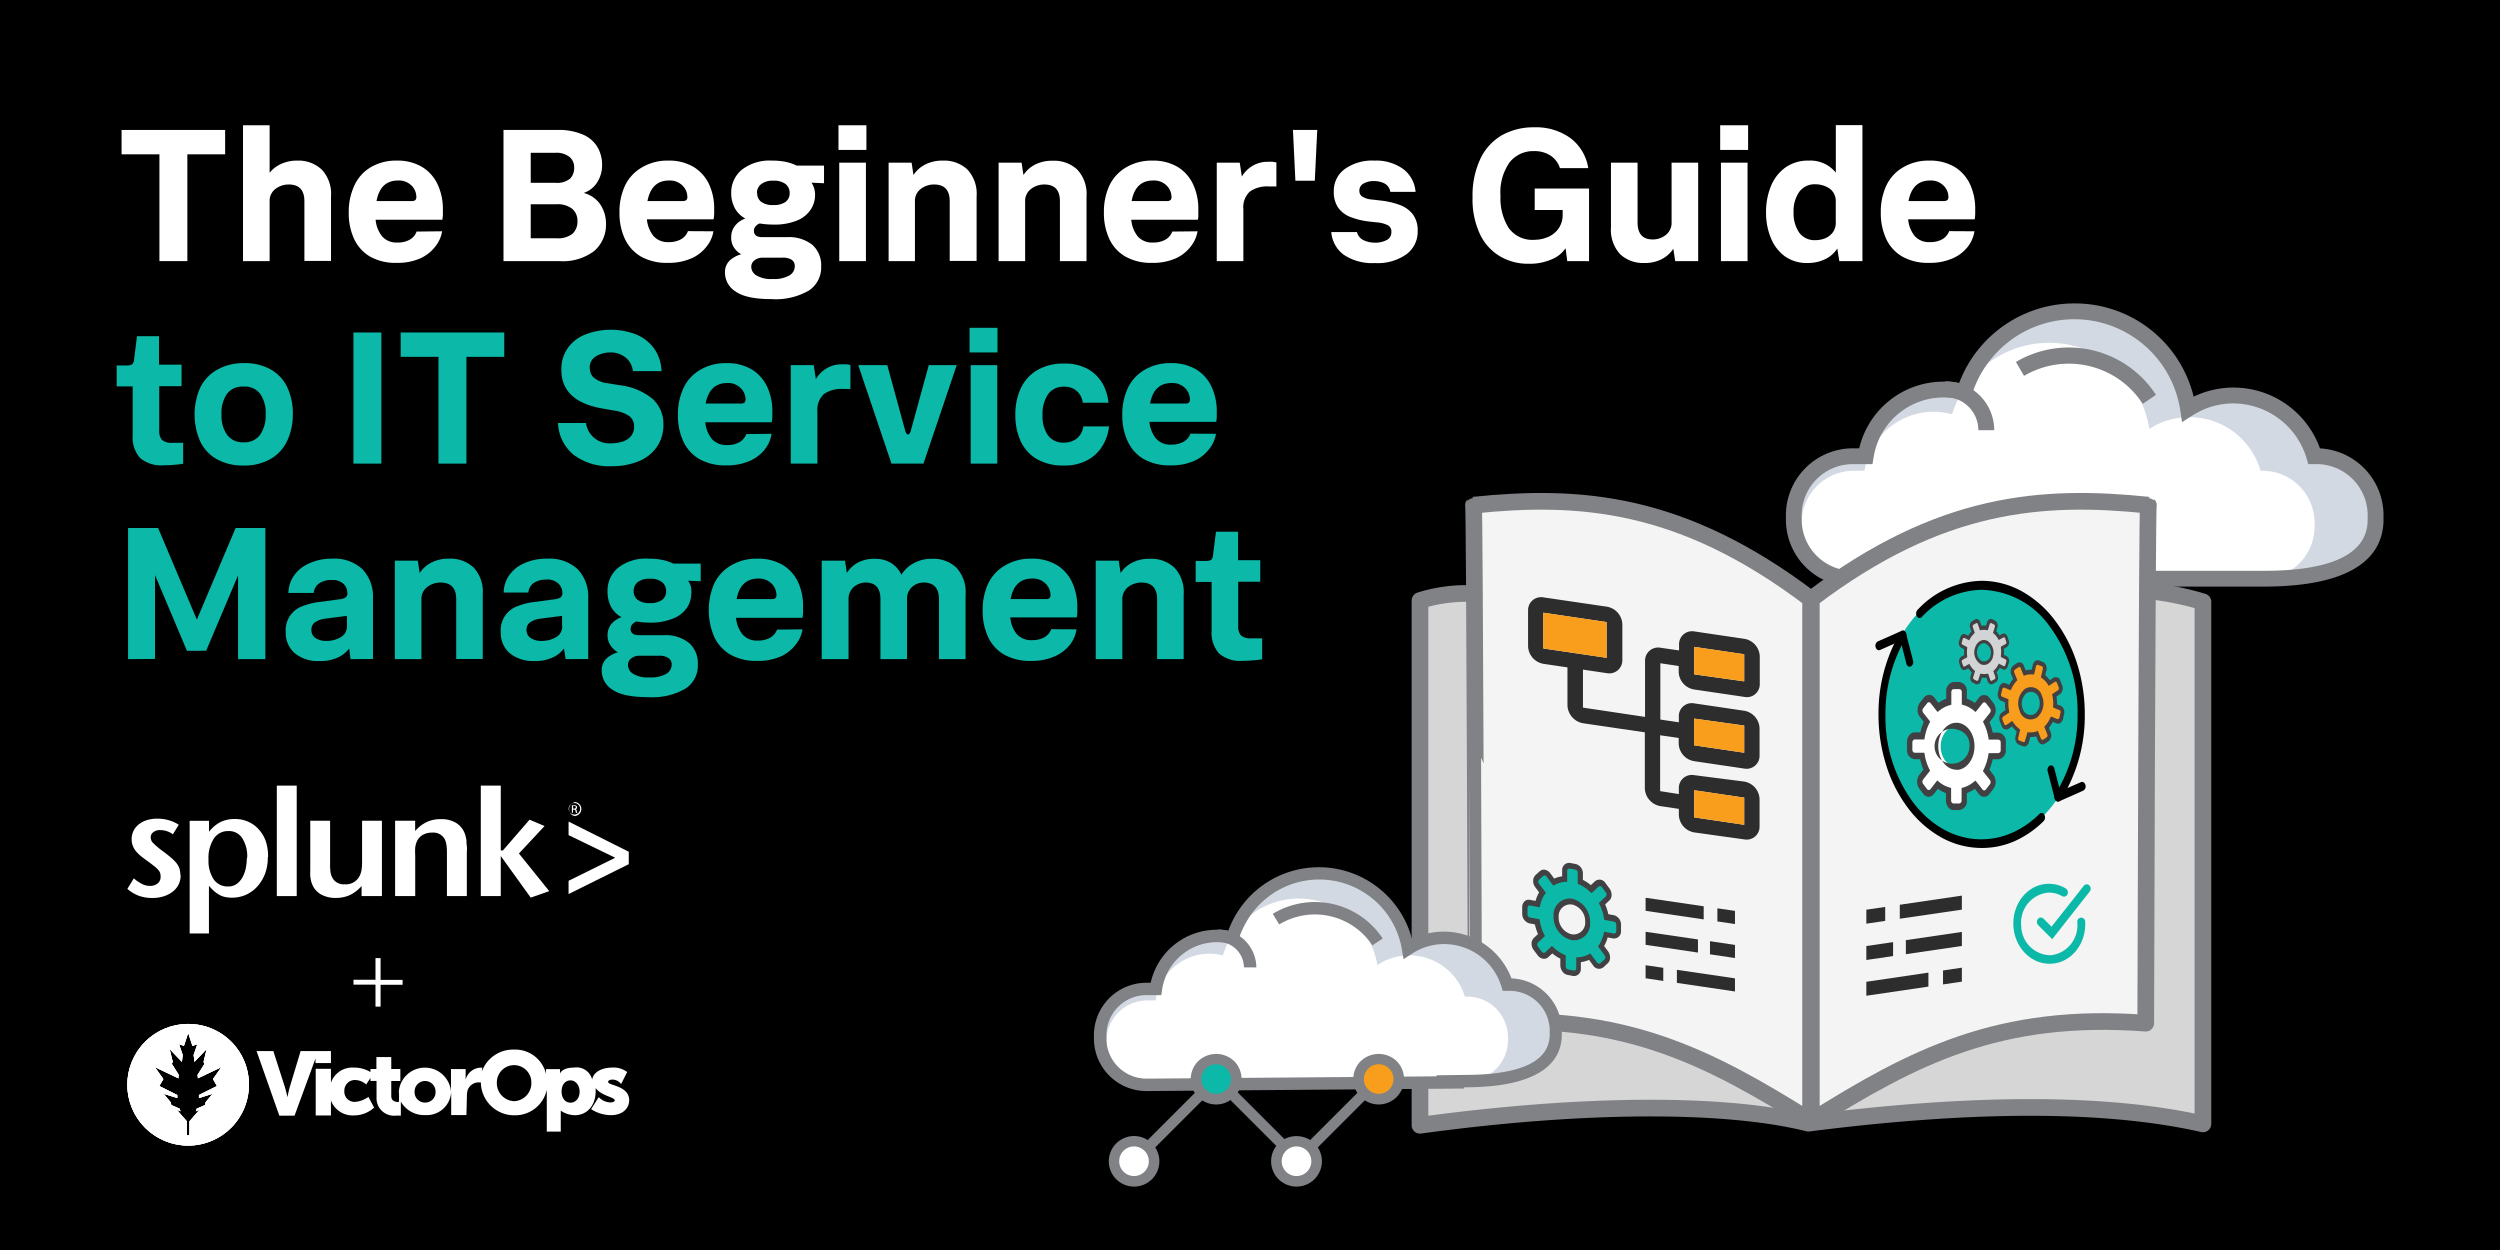 <svg id="Layer_1" data-name="Layer 1" xmlns="http://www.w3.org/2000/svg" xmlns:xlink="http://www.w3.org/1999/xlink" viewBox="0 0 358 179"><defs><style>.cls-1,.cls-3,.cls-4{fill:#fff;}.cls-1{clip-rule:evenodd;}.cls-15,.cls-2{fill:none;}.cls-4{fill-rule:evenodd;}.cls-5{clip-path:url(#clip-path);}.cls-6{clip-path:url(#clip-path-2);}.cls-7{fill:#0cb9a8;}.cls-8{clip-path:url(#clip-path-3);}.cls-9{clip-path:url(#clip-path-4);}.cls-10{clip-path:url(#clip-path-5);}.cls-11{fill:#d2d9e3;}.cls-12{fill:#808285;}.cls-13{fill:#f4f4f4;}.cls-14{fill:#d6d6d6;}.cls-15{stroke:#808285;stroke-linecap:round;stroke-linejoin:round;stroke-width:2.39px;}.cls-16{fill:#2d2d2d;}.cls-17{fill:#414042;}.cls-18{fill:#f99d1c;}.cls-19{fill:#d1d3d4;}</style><clipPath id="clip-path"><path class="cls-1" d="M309.73-1219.3l-1.55-2.64,3.26-4.59-9,4.32-.18-1.3,2.63-4.25-.38-.71,1.22-5-4.73,4.93-.28-2.72,1.41-4.08-1.88.63-1.65-5-1.64,5-1.89-.63,1.41,4.08-.28,2.72-4.73-4.93,1.22,5-.38.71,2.64,4.25-.19,1.3-9-4.32,3.26,4.59-1.54,2.64,6.92,3.47.11,1.15-5.25-1.64,2.64,3.28.22,1,3.22,1.43.33,1-1.45-.6,3.89,4.47v5.34h1v-5.34l3.89-4.47-1.44.6.33-1,3.22-1.43.22-1,2.63-3.28-5.24,1.64.11-1.15ZM322-1220a23.25,23.25,0,0,1-23.36,23.13A23.25,23.25,0,0,1,275.26-1220a23.25,23.25,0,0,1,23.37-23.13A23.24,23.24,0,0,1,322-1220Z"/></clipPath><clipPath id="clip-path-2"><path class="cls-1" d="M211.57-263.78l-1.11-1.9,2.34-3.3-6.49,3.1-.13-.93,1.9-3.06-.27-.51.87-3.6-3.4,3.55-.2-2,1-2.94-1.35.45-1.19-3.59-1.18,3.59-1.36-.45,1,2.94-.2,2-3.4-3.55.87,3.6-.27.51,1.9,3.06-.13.93L194.3-269l2.35,3.3-1.12,1.9,5,2.5.08.83-3.78-1.19,1.9,2.36.16.75,2.31,1,.24.71-1-.43,2.8,3.22v3.84h.72V-254l2.8-3.22-1,.43.24-.71,2.32-1,.15-.75,1.9-2.36-3.78,1.19.08-.83Zm8.83-.53a16.74,16.74,0,0,1-16.82,16.65,16.74,16.74,0,0,1-16.83-16.65A16.74,16.74,0,0,1,203.58-281,16.74,16.74,0,0,1,220.4-264.31Z"/></clipPath><clipPath id="clip-path-3"><path class="cls-2" d="M31.07,155.52l-.57-1,1.21-1.71-3.36,1.6-.06-.48,1-1.59-.14-.26.45-1.86-1.76,1.84-.11-1,.53-1.52-.7.23-.61-1.86-.61,1.86-.7-.23.52,1.52-.11,1-1.76-1.84.45,1.86-.14.26,1,1.59-.07.48-3.35-1.6,1.21,1.71-.58,1,2.58,1.29,0,.43-1.95-.61,1,1.22.09.39,1.19.53.13.37-.54-.23,1.45,1.67v2h.37v-2l1.45-1.67-.54.23.13-.37,1.19-.53.08-.39,1-1.22-1.95.61,0-.43Zm4.58-.28a8.71,8.71,0,1,1-8.71-8.61A8.66,8.66,0,0,1,35.65,155.24Z"/></clipPath><clipPath id="clip-path-4"><path class="cls-3" d="M31.07,155.52l-.57-1,1.21-1.71-3.36,1.6-.06-.48,1-1.59-.14-.26.45-1.86-1.76,1.84-.11-1,.53-1.52-.7.23-.61-1.86-.61,1.86-.7-.23.52,1.52-.11,1-1.76-1.84.45,1.86-.14.26,1,1.59-.07.48-3.35-1.6,1.21,1.71-.58,1,2.58,1.29,0,.43-1.95-.61,1,1.22.09.39,1.19.53.13.37-.54-.23,1.45,1.67v2h.37v-2l1.45-1.67-.54.23.13-.37,1.19-.53.08-.39,1-1.22-1.95.61,0-.43Zm4.58-.28a8.71,8.71,0,1,1-8.71-8.61A8.66,8.66,0,0,1,35.65,155.24Z"/></clipPath><clipPath id="clip-path-5"><rect class="cls-3" x="-243.07" y="-67.66" width="516.88" height="717.89"/></clipPath></defs><title>358x179</title><rect x="-2.05" y="-2.11" width="362.32" height="183.31"/><path class="cls-4" d="M309.73-1219.3l-1.55-2.64,3.26-4.59-9,4.32-.18-1.3,2.63-4.25-.38-.71,1.22-5-4.73,4.93-.28-2.72,1.41-4.08-1.88.63-1.65-5-1.64,5-1.89-.63,1.41,4.08-.28,2.72-4.73-4.93,1.22,5-.38.71,2.64,4.25-.19,1.3-9-4.32,3.26,4.59-1.54,2.64,6.92,3.47.11,1.15-5.25-1.64,2.64,3.28.22,1,3.22,1.43.33,1-1.45-.6,3.89,4.47v5.34h1v-5.34l3.89-4.47-1.44.6.33-1,3.22-1.43.22-1,2.63-3.28-5.24,1.64.11-1.15ZM322-1220a23.25,23.25,0,0,1-23.36,23.13A23.25,23.25,0,0,1,275.26-1220a23.25,23.25,0,0,1,23.37-23.13A23.24,23.24,0,0,1,322-1220Z"/><g class="cls-5"><rect class="cls-3" x="-426.43" y="-1818.6" width="1387.95" height="1927.71"/></g><path class="cls-4" d="M211.57-263.78l-1.11-1.9,2.34-3.3-6.49,3.1-.13-.93,1.9-3.06-.27-.51.87-3.6-3.4,3.55-.2-2,1-2.94-1.35.45-1.19-3.59-1.18,3.59-1.36-.45,1,2.94-.2,2-3.4-3.55.87,3.6-.27.51,1.9,3.06-.13.93L194.3-269l2.35,3.3-1.12,1.9,5,2.5.08.83-3.78-1.19,1.9,2.36.16.75,2.31,1,.24.71-1-.43,2.8,3.22v3.84h.72V-254l2.8-3.22-1,.43.24-.71,2.32-1,.15-.75,1.9-2.36-3.78,1.19.08-.83Zm8.83-.53a16.74,16.74,0,0,1-16.82,16.65,16.74,16.74,0,0,1-16.83-16.65A16.74,16.74,0,0,1,203.58-281,16.74,16.74,0,0,1,220.4-264.31Z"/><g class="cls-6"><rect class="cls-3" x="-318.46" y="-695.27" width="999.33" height="1387.95"/></g><path class="cls-3" d="M22.83,37.39V22.1H17.41V18.61H32.24V22.1H26.83V37.39Z"/><path class="cls-3" d="M34.8,37.39V17.94h3.81v6.8A4.43,4.43,0,0,1,40.2,23.5,5.36,5.36,0,0,1,42.55,23a4.87,4.87,0,0,1,3.51,1.27,5.06,5.06,0,0,1,1.34,3.85v9.25H43.59V28.82c0-1.6-.75-2.4-2.23-2.4a3.11,3.11,0,0,0-1.91.63,2.13,2.13,0,0,0-.84,1.82v8.52Z"/><path class="cls-3" d="M63.31,33.12a4.65,4.65,0,0,1-1,2.21A5.52,5.52,0,0,1,60.18,37a8,8,0,0,1-3.37.64A7.41,7.41,0,0,1,53,36.75a5.75,5.75,0,0,1-2.3-2.55,8.72,8.72,0,0,1-.76-3.75,8.89,8.89,0,0,1,.79-3.85A5.89,5.89,0,0,1,53,24a7.09,7.09,0,0,1,3.81-1,6.85,6.85,0,0,1,3.64.91,5.76,5.76,0,0,1,2.21,2.48A8.25,8.25,0,0,1,63.42,30c0,.24,0,.49,0,.76a4.51,4.51,0,0,1-.08.71H53.79a4.42,4.42,0,0,0,.94,2.39,2.73,2.73,0,0,0,2.19.87,3.45,3.45,0,0,0,1.74-.4,2.2,2.2,0,0,0,1-1.17ZM57,25.85q-2.54,0-3.08,2.94h5a.8.8,0,0,0,.56-.14.59.59,0,0,0,.14-.46,2.31,2.31,0,0,0-.67-1.6A2.56,2.56,0,0,0,57,25.85Z"/><path class="cls-3" d="M72.1,37.39V18.61h7.7a8.7,8.7,0,0,1,3.67.66,4.44,4.44,0,0,1,2.08,1.78,5,5,0,0,1,.67,2.6A4.54,4.54,0,0,1,85.59,26a3.74,3.74,0,0,1-2,1.63A4.12,4.12,0,0,1,86,29.33a5,5,0,0,1,.78,2.7,5,5,0,0,1-1.65,3.88,7.41,7.41,0,0,1-5.05,1.48Zm7.43-15.51H76v4.3h3.57a2.92,2.92,0,0,0,2.08-.61A2.15,2.15,0,0,0,82.22,24a1.9,1.9,0,0,0-.67-1.53A3,3,0,0,0,79.53,21.88Zm.13,7.37H76v4.87h3.7A3.33,3.33,0,0,0,82,33.46a2.38,2.38,0,0,0,.69-1.79,2.23,2.23,0,0,0-.74-1.76A3.37,3.37,0,0,0,79.66,29.25Z"/><path class="cls-3" d="M102.16,33.12a4.56,4.56,0,0,1-1,2.21A5.48,5.48,0,0,1,99,37a8,8,0,0,1-3.38.64,7.44,7.44,0,0,1-3.85-.91,5.75,5.75,0,0,1-2.3-2.55,8.72,8.72,0,0,1-.76-3.75,8.89,8.89,0,0,1,.79-3.85A6,6,0,0,1,91.88,24a7.09,7.09,0,0,1,3.81-1,6.82,6.82,0,0,1,3.64.91,5.76,5.76,0,0,1,2.21,2.48,8.25,8.25,0,0,1,.73,3.55c0,.24,0,.49,0,.76a5.94,5.94,0,0,1-.09.71H92.64a4.42,4.42,0,0,0,.94,2.39,2.73,2.73,0,0,0,2.19.87,3.45,3.45,0,0,0,1.74-.4,2.2,2.2,0,0,0,1-1.17ZM95.8,25.85c-1.69,0-2.71,1-3.08,2.94h5a.8.8,0,0,0,.56-.14.59.59,0,0,0,.15-.46,2.32,2.32,0,0,0-.68-1.6A2.56,2.56,0,0,0,95.8,25.85Z"/><path class="cls-3" d="M117.59,38.15a3.94,3.94,0,0,1-1.75,3.45,9.49,9.49,0,0,1-5.4,1.23q-3.54,0-5.08-1.07a3.19,3.19,0,0,1-1.54-2.66,2.26,2.26,0,0,1,.75-1.86,4.06,4.06,0,0,1,1.57-.83,3.05,3.05,0,0,1-1-.91,2.51,2.51,0,0,1-.43-1.54,2.55,2.55,0,0,1,.54-1.62,3.22,3.22,0,0,1,1.48-1.05,3.6,3.6,0,0,1-1.54-1.55,4.49,4.49,0,0,1-.48-2.06,4.25,4.25,0,0,1,1.49-3.35A6.47,6.47,0,0,1,110.57,23a9.48,9.48,0,0,1,2,.19,6.68,6.68,0,0,1,1.51.52H118v2.53l-1.8-.08a2.89,2.89,0,0,1,.38.79,3.26,3.26,0,0,1,.14,1,3.76,3.76,0,0,1-.62,2.05,4.21,4.21,0,0,1-1.94,1.57,8.58,8.58,0,0,1-3.48.59A11.67,11.67,0,0,1,108.8,32a1.41,1.41,0,0,0-.65.47,1,1,0,0,0-.19.56q0,.93,1.2.93h3.51a5.39,5.39,0,0,1,3.67,1.11A3.9,3.9,0,0,1,117.59,38.15ZM112,36.9H109.1a1.79,1.79,0,0,0-1,.34,1.16,1.16,0,0,0-.52,1,1.46,1.46,0,0,0,.72,1.19,4,4,0,0,0,2.33.52,4.34,4.34,0,0,0,2.43-.52,1.51,1.51,0,0,0,.75-1.28,1.06,1.06,0,0,0-.52-1A2.43,2.43,0,0,0,112,36.9Zm-3.57-9.25A1.51,1.51,0,0,0,109,28.9a2.72,2.72,0,0,0,1.74.46,2.8,2.8,0,0,0,1.77-.46,1.53,1.53,0,0,0,.57-1.25,1.61,1.61,0,0,0-.57-1.28,2.67,2.67,0,0,0-1.77-.49,2.6,2.6,0,0,0-1.74.49A1.59,1.59,0,0,0,108.39,27.65Z"/><path class="cls-3" d="M120.07,21.47V17.94h4v3.53Zm.11,15.92V23.29H124v14.1Z"/><path class="cls-3" d="M127.25,37.39V23.29h3.29l.27,1.77a4.37,4.37,0,0,1,1.62-1.47A5.33,5.33,0,0,1,135,23a4.87,4.87,0,0,1,3.53,1.27,5.09,5.09,0,0,1,1.32,3.85v9.25H136V28.82c0-1.6-.75-2.4-2.23-2.4a3.11,3.11,0,0,0-1.91.63,2.13,2.13,0,0,0-.84,1.82v8.52Z"/><path class="cls-3" d="M143,37.39V23.29h3.29l.27,1.77a4.37,4.37,0,0,1,1.62-1.47,5.31,5.31,0,0,1,2.57-.57,4.84,4.84,0,0,1,3.52,1.27,5.09,5.09,0,0,1,1.32,3.85v9.25h-3.81V28.82c0-1.6-.74-2.4-2.23-2.4a3.1,3.1,0,0,0-1.9.63,2.14,2.14,0,0,0-.85,1.82v8.52Z"/><path class="cls-3" d="M171.49,33.12a4.75,4.75,0,0,1-1,2.21A5.59,5.59,0,0,1,168.36,37a8,8,0,0,1-3.37.64,7.39,7.39,0,0,1-3.85-.91,5.63,5.63,0,0,1-2.3-2.55,8.72,8.72,0,0,1-.76-3.75,9,9,0,0,1,.78-3.85A6,6,0,0,1,161.2,24,7.14,7.14,0,0,1,165,23a6.88,6.88,0,0,1,3.65.91,5.74,5.74,0,0,1,2.2,2.48A8.26,8.26,0,0,1,171.6,30c0,.24,0,.49,0,.76s0,.51-.08.71H162a4.41,4.41,0,0,0,.93,2.39,2.73,2.73,0,0,0,2.19.87,3.51,3.51,0,0,0,1.75-.4,2.25,2.25,0,0,0,1-1.17Zm-6.37-7.27q-2.53,0-3.07,2.94h5a.79.79,0,0,0,.56-.14.59.59,0,0,0,.15-.46,2.32,2.32,0,0,0-.68-1.6A2.54,2.54,0,0,0,165.12,25.85Z"/><path class="cls-3" d="M174.24,37.39V23.29h3.29l.3,2a4.36,4.36,0,0,1,1.5-1.52,4.17,4.17,0,0,1,2.28-.6,4.88,4.88,0,0,1,.64,0l.53.09V26.7h-1.06a4.3,4.3,0,0,0-2.75.74,3.06,3.06,0,0,0-.92,2.52v7.43Z"/><path class="cls-3" d="M185.5,25.88l-.35-7.27h3.48l-.35,7.27Z"/><path class="cls-3" d="M190.64,33.23h3.68a1.71,1.71,0,0,0,1,1.19,3.77,3.77,0,0,0,1.56.33,3.42,3.42,0,0,0,1.68-.37,1.19,1.19,0,0,0,.68-1.13,1,1,0,0,0-.51-1,4.32,4.32,0,0,0-1.61-.41l-1.17-.13a10.58,10.58,0,0,1-2.58-.64,3.84,3.84,0,0,1-1.75-1.34,4,4,0,0,1-.62-2.32,3.84,3.84,0,0,1,1.58-3.21A6.75,6.75,0,0,1,196.82,23,6.57,6.57,0,0,1,201,24.25a4.53,4.53,0,0,1,1.71,3.23h-3.62a1.62,1.62,0,0,0-.87-1.23,3.34,3.34,0,0,0-1.41-.32,2.93,2.93,0,0,0-1.58.37,1.14,1.14,0,0,0-.57,1,1,1,0,0,0,.38.83,3.13,3.13,0,0,0,1.52.45l1.17.14a11.61,11.61,0,0,1,2.64.6,4.24,4.24,0,0,1,1.92,1.33,3.82,3.82,0,0,1,.72,2.45,4,4,0,0,1-1.58,3.29,7.13,7.13,0,0,1-4.57,1.28,7.26,7.26,0,0,1-4.45-1.2A4.46,4.46,0,0,1,190.64,33.23Z"/><path class="cls-3" d="M224.43,37.39l-.24-1.85a4.27,4.27,0,0,1-2,1.6,7.74,7.74,0,0,1-3.26.63,7.85,7.85,0,0,1-4.22-1.12,7.31,7.31,0,0,1-2.84-3.25,11.71,11.71,0,0,1-1-5.15A12.35,12.35,0,0,1,212,22.72a7.69,7.69,0,0,1,3.08-3.36,9.26,9.26,0,0,1,4.63-1.13,8.37,8.37,0,0,1,5.18,1.55,6.66,6.66,0,0,1,2.55,4.3h-4.06A3.32,3.32,0,0,0,222,22.26a4.17,4.17,0,0,0-2.34-.62,4.29,4.29,0,0,0-3.47,1.59,7.45,7.45,0,0,0-1.32,4.83,8,8,0,0,0,1.17,4.58,4.18,4.18,0,0,0,3.7,1.7,5,5,0,0,0,1.88-.38,3.54,3.54,0,0,0,1.54-1.2,3.43,3.43,0,0,0,.61-2.09v-.6h-4V27h7.78v10.4Z"/><path class="cls-3" d="M230.69,32.55V23.29h3.81v8.57c0,1.62.73,2.43,2.18,2.43a3,3,0,0,0,1.86-.64,2.2,2.2,0,0,0,.83-1.84V23.29h3.81v14.1h-3.29l-.27-1.77A4.33,4.33,0,0,1,238,37.09a5.17,5.17,0,0,1-2.53.57A4.8,4.8,0,0,1,232,36.4,5.15,5.15,0,0,1,230.69,32.55Z"/><path class="cls-3" d="M246.33,21.47V17.94h4v3.53Zm.11,15.92V23.29h3.81v14.1Z"/><path class="cls-3" d="M263.39,37.39l-.29-1.8a4.22,4.22,0,0,1-1.75,1.53,5.7,5.7,0,0,1-2.53.54,5.38,5.38,0,0,1-3.22-.95,6,6,0,0,1-2-2.6,9.37,9.37,0,0,1-.7-3.71,9.6,9.6,0,0,1,.71-3.77A6.06,6.06,0,0,1,255.65,24,5.55,5.55,0,0,1,259,23a4.67,4.67,0,0,1,3.89,1.72v-6.8h3.81V37.39Zm-.51-5.72V28.9A2.2,2.2,0,0,0,262,27a3.64,3.64,0,0,0-2-.61,2.72,2.72,0,0,0-2.35,1.09,4.78,4.78,0,0,0-.81,2.91,4.93,4.93,0,0,0,.79,2.9,2.71,2.71,0,0,0,2.34,1.1,3.67,3.67,0,0,0,1.42-.28,2.68,2.68,0,0,0,1.11-.89A2.49,2.49,0,0,0,262.88,31.67Z"/><path class="cls-3" d="M282.74,33.12a4.75,4.75,0,0,1-.95,2.21A5.52,5.52,0,0,1,279.61,37a8,8,0,0,1-3.37.64,7.41,7.41,0,0,1-3.85-.91,5.69,5.69,0,0,1-2.3-2.55,8.72,8.72,0,0,1-.76-3.75,8.89,8.89,0,0,1,.79-3.85A5.89,5.89,0,0,1,272.46,24a7.08,7.08,0,0,1,3.8-1,6.88,6.88,0,0,1,3.65.91,5.74,5.74,0,0,1,2.2,2.48,8.26,8.26,0,0,1,.74,3.55c0,.24,0,.49,0,.76a6.12,6.12,0,0,1-.08.71h-9.52a4.34,4.34,0,0,0,.94,2.39,2.71,2.71,0,0,0,2.19.87,3.45,3.45,0,0,0,1.74-.4,2.25,2.25,0,0,0,1-1.17Zm-6.37-7.27c-1.68,0-2.71,1-3.07,2.94h5a.79.79,0,0,0,.56-.14.59.59,0,0,0,.15-.46,2.28,2.28,0,0,0-.68-1.6A2.53,2.53,0,0,0,276.37,25.85Z"/><path class="cls-7" d="M19,62.33v-7H16.71v-3h1.44a1.38,1.38,0,0,0,.79-.17,1.2,1.2,0,0,0,.27-.78l.41-3.24h3.15v4.08H26v3.08H22.8v6.31a1.94,1.94,0,0,0,.4,1.39,2.1,2.1,0,0,0,1.51.41h1.52v3c-.35.06-.77.11-1.27.15s-1,.07-1.51.07a4.65,4.65,0,0,1-3.4-1.06A4.45,4.45,0,0,1,19,62.33Z"/><path class="cls-7" d="M34.88,66.66A7.61,7.61,0,0,1,31,65.73a5.74,5.74,0,0,1-2.35-2.57,9.61,9.61,0,0,1,0-7.61A6,6,0,0,1,31,53,7.54,7.54,0,0,1,34.88,52a7.57,7.57,0,0,1,3.93.93,5.74,5.74,0,0,1,2.34,2.56,8.68,8.68,0,0,1,.78,3.8,8.82,8.82,0,0,1-.79,3.81,5.92,5.92,0,0,1-2.35,2.6A7.47,7.47,0,0,1,34.88,66.66Zm0-3.32a2.74,2.74,0,0,0,2.35-1.06,4.81,4.81,0,0,0,.81-3,4.67,4.67,0,0,0-.81-2.92,2.76,2.76,0,0,0-2.35-1,2.77,2.77,0,0,0-2.35,1,4.78,4.78,0,0,0-.81,3,4.65,4.65,0,0,0,.81,2.92A2.77,2.77,0,0,0,34.88,63.34Z"/><path class="cls-7" d="M50.61,66.39V47.61h4V66.39Z"/><path class="cls-7" d="M62.79,66.39V51.1H57.38V47.61H72.21V51.1H66.79V66.39Z"/><path class="cls-7" d="M79.91,60.57h4a3.37,3.37,0,0,0,3.62,2.91,5.51,5.51,0,0,0,1.59-.23,2.58,2.58,0,0,0,1.21-.77,2,2,0,0,0,.47-1.37,1.81,1.81,0,0,0-.67-1.52A5.11,5.11,0,0,0,88,58.8l-1.61-.28c-4-.67-6-2.52-6-5.54a5.21,5.21,0,0,1,.93-3.16,5.59,5.59,0,0,1,2.52-1.93,10.14,10.14,0,0,1,7.25,0,6.11,6.11,0,0,1,2.57,2,6,6,0,0,1,1.07,3.26H90.63a2.87,2.87,0,0,0-1.1-2,3.39,3.39,0,0,0-2.11-.68,4,4,0,0,0-2.06.54,1.84,1.84,0,0,0-.91,1.69A2,2,0,0,0,84.94,54a3.74,3.74,0,0,0,2.15.89l1.61.27a9,9,0,0,1,4.8,2A4.87,4.87,0,0,1,95,60.81a5.45,5.45,0,0,1-1,3.27,5.82,5.82,0,0,1-2.61,2,10,10,0,0,1-3.78.68,8.44,8.44,0,0,1-5.46-1.63A6.16,6.16,0,0,1,79.91,60.57Z"/><path class="cls-7" d="M110.49,62.12a4.75,4.75,0,0,1-.95,2.21A5.52,5.52,0,0,1,107.36,66a8,8,0,0,1-3.37.64,7.41,7.41,0,0,1-3.85-.91,5.69,5.69,0,0,1-2.3-2.55,8.72,8.72,0,0,1-.76-3.75,8.89,8.89,0,0,1,.79-3.85A5.89,5.89,0,0,1,100.21,53a7.08,7.08,0,0,1,3.8-1,6.88,6.88,0,0,1,3.65.91,5.74,5.74,0,0,1,2.2,2.48A8.26,8.26,0,0,1,110.6,59c0,.24,0,.49,0,.76a6.12,6.12,0,0,1-.08.71H101a4.34,4.34,0,0,0,.94,2.39,2.71,2.71,0,0,0,2.19.87,3.45,3.45,0,0,0,1.74-.4,2.25,2.25,0,0,0,1-1.17Zm-6.37-7.27c-1.68,0-2.71,1-3.07,2.94h5a.79.79,0,0,0,.56-.14.59.59,0,0,0,.15-.46,2.28,2.28,0,0,0-.68-1.6A2.53,2.53,0,0,0,104.12,54.85Z"/><path class="cls-7" d="M113.24,66.39V52.29h3.29l.3,2a4.36,4.36,0,0,1,1.5-1.52,4.17,4.17,0,0,1,2.28-.6,4.88,4.88,0,0,1,.64,0l.53.09V55.7h-1.06a4.3,4.3,0,0,0-2.75.74,3.09,3.09,0,0,0-.92,2.52v7.43Z"/><path class="cls-7" d="M127.66,66.39l-4.76-14.1h4.16l2.58,9.45c.11.32.24.49.38.49s.28-.17.39-.49L133,52.29h4l-4.76,14.1Z"/><path class="cls-7" d="M138.84,50.47V46.94h4v3.53ZM139,66.39V52.29h3.81v14.1Z"/><path class="cls-7" d="M155.14,61.06h3.67a6.48,6.48,0,0,1-.9,2.73,5.66,5.66,0,0,1-2.15,2.08,6.8,6.8,0,0,1-3.43.79,7.41,7.41,0,0,1-3.83-.91,5.75,5.75,0,0,1-2.33-2.55,8.77,8.77,0,0,1-.77-3.78,8.89,8.89,0,0,1,.79-3.85A5.94,5.94,0,0,1,148.54,53a7.42,7.42,0,0,1,3.85-.94,6.76,6.76,0,0,1,3.4.79,5.49,5.49,0,0,1,2.08,2.06,6.71,6.71,0,0,1,.86,2.76h-3.68a2.53,2.53,0,0,0-2.69-2.29,2.64,2.64,0,0,0-2.28,1.08,5,5,0,0,0-.79,3,4.75,4.75,0,0,0,.77,2.87,2.66,2.66,0,0,0,2.27,1.05,2.92,2.92,0,0,0,1.85-.57A2.74,2.74,0,0,0,155.14,61.06Z"/><path class="cls-7" d="M174.13,62.12a4.67,4.67,0,0,1-1,2.21A5.48,5.48,0,0,1,171,66a8,8,0,0,1-3.38.64,7.44,7.44,0,0,1-3.85-.91,5.67,5.67,0,0,1-2.29-2.55,8.72,8.72,0,0,1-.77-3.75,9,9,0,0,1,.79-3.85A6,6,0,0,1,163.84,53a7.14,7.14,0,0,1,3.81-1,6.88,6.88,0,0,1,3.65.91,5.74,5.74,0,0,1,2.2,2.48,8.26,8.26,0,0,1,.74,3.55c0,.24,0,.49,0,.76s-.05.51-.08.71H164.6a4.42,4.42,0,0,0,.94,2.39,2.73,2.73,0,0,0,2.19.87,3.45,3.45,0,0,0,1.74-.4,2.16,2.16,0,0,0,1-1.17Zm-6.37-7.27q-2.53,0-3.07,2.94h5a.8.8,0,0,0,.56-.14.59.59,0,0,0,.15-.46,2.32,2.32,0,0,0-.68-1.6A2.54,2.54,0,0,0,167.76,54.85Z"/><path class="cls-7" d="M18.34,94.39V75.61h4.3l5.55,13.12,5.55-13.12H38V94.39H34.09v-12l-4.57,10.8H26.77L22.2,82.36v12Z"/><path class="cls-7" d="M50.2,94.39,50,92.86a4.07,4.07,0,0,1-1.59,1.28,5.9,5.9,0,0,1-2.65.52,5.21,5.21,0,0,1-3.55-1.12,3.8,3.8,0,0,1-1.29-3,3.63,3.63,0,0,1,2.38-3.73,9.43,9.43,0,0,1,2.38-.6l2.83-.38a2,2,0,0,0,1-.3.73.73,0,0,0,.24-.6,1.93,1.93,0,0,0-.52-1.29,2.33,2.33,0,0,0-1.8-.58,3,3,0,0,0-1.7.46,1.83,1.83,0,0,0-.8,1.39H41.3a4.48,4.48,0,0,1,.75-2.41,5,5,0,0,1,2.11-1.77A7.64,7.64,0,0,1,47.53,80a5.94,5.94,0,0,1,4.37,1.51,5.68,5.68,0,0,1,1.51,4.21v8.65Zm-.52-4.76V88.19l-3.1.4a3.33,3.33,0,0,0-1.47.52,1.28,1.28,0,0,0-.52,1.09,1.34,1.34,0,0,0,.59,1.17,2.75,2.75,0,0,0,1.59.41,4,4,0,0,0,2-.52A1.75,1.75,0,0,0,49.68,89.63Z"/><path class="cls-7" d="M56.54,94.39V80.29h3.29l.27,1.77a4.37,4.37,0,0,1,1.62-1.47A5.33,5.33,0,0,1,64.29,80a4.87,4.87,0,0,1,3.53,1.27,5.09,5.09,0,0,1,1.31,3.85v9.25h-3.8V85.82c0-1.6-.75-2.4-2.24-2.4a3.1,3.1,0,0,0-1.9.63,2.13,2.13,0,0,0-.84,1.82v8.52Z"/><path class="cls-7" d="M81,94.39l-.24-1.53a4.07,4.07,0,0,1-1.59,1.28,5.9,5.9,0,0,1-2.65.52A5.26,5.26,0,0,1,73,93.54a3.8,3.8,0,0,1-1.29-3,3.63,3.63,0,0,1,2.38-3.73,9.54,9.54,0,0,1,2.38-.6l2.83-.38a2.14,2.14,0,0,0,1-.3.75.75,0,0,0,.23-.6A1.88,1.88,0,0,0,80,83.6,2.29,2.29,0,0,0,78.17,83a3,3,0,0,0-1.7.46,1.84,1.84,0,0,0-.81,1.39H72.13a4.4,4.4,0,0,1,.75-2.41A5,5,0,0,1,75,80.69,7.69,7.69,0,0,1,78.36,80a5.92,5.92,0,0,1,4.36,1.51,5.68,5.68,0,0,1,1.51,4.21v8.65Zm-.51-4.76V88.19l-3.1.4a3.24,3.24,0,0,0-1.47.52,1.26,1.26,0,0,0-.52,1.09A1.33,1.33,0,0,0,76,91.37a2.76,2.76,0,0,0,1.6.41,4,4,0,0,0,2-.52A1.75,1.75,0,0,0,80.51,89.63Z"/><path class="cls-7" d="M99.93,95.15a3.94,3.94,0,0,1-1.75,3.45,9.49,9.49,0,0,1-5.4,1.23q-3.54,0-5.08-1.07a3.18,3.18,0,0,1-1.53-2.66,2.26,2.26,0,0,1,.75-1.86,4,4,0,0,1,1.56-.83,3.05,3.05,0,0,1-1-.91A2.58,2.58,0,0,1,87,91a2.54,2.54,0,0,1,.53-1.62,3.27,3.27,0,0,1,1.48-1,3.6,3.6,0,0,1-1.54-1.55A4.62,4.62,0,0,1,87,84.68a4.24,4.24,0,0,1,1.48-3.35A6.47,6.47,0,0,1,92.91,80a9.48,9.48,0,0,1,2,.19,6.68,6.68,0,0,1,1.51.52h3.92v2.53l-1.8-.08a2.63,2.63,0,0,1,.38.79A3.26,3.26,0,0,1,99,85a3.83,3.83,0,0,1-.61,2,4.29,4.29,0,0,1-2,1.57,8.58,8.58,0,0,1-3.48.59A11.54,11.54,0,0,1,91.15,89a1.44,1.44,0,0,0-.66.47,1.07,1.07,0,0,0-.19.56q0,.93,1.2.93H95a5.37,5.37,0,0,1,3.67,1.11A3.87,3.87,0,0,1,99.93,95.15ZM94.3,93.9H91.45a1.8,1.8,0,0,0-1,.34,1.16,1.16,0,0,0-.52,1.05,1.46,1.46,0,0,0,.72,1.19A4,4,0,0,0,93,97a4.34,4.34,0,0,0,2.43-.52,1.51,1.51,0,0,0,.75-1.28,1.06,1.06,0,0,0-.52-1A2.4,2.4,0,0,0,94.3,93.9Zm-3.56-9.25a1.53,1.53,0,0,0,.57,1.25,2.72,2.72,0,0,0,1.74.46,2.78,2.78,0,0,0,1.77-.46,1.53,1.53,0,0,0,.57-1.25,1.61,1.61,0,0,0-.57-1.28,2.65,2.65,0,0,0-1.77-.49,2.6,2.6,0,0,0-1.74.49A1.61,1.61,0,0,0,90.74,84.65Z"/><path class="cls-7" d="M114.92,90.12a4.56,4.56,0,0,1-1,2.21A5.48,5.48,0,0,1,111.8,94a8,8,0,0,1-3.38.64,7.44,7.44,0,0,1-3.85-.91,5.75,5.75,0,0,1-2.3-2.55,9.7,9.7,0,0,1,0-7.6A6,6,0,0,1,104.64,81a7.09,7.09,0,0,1,3.81-1,6.88,6.88,0,0,1,3.65.91,5.74,5.74,0,0,1,2.2,2.48A8.25,8.25,0,0,1,115,87c0,.24,0,.49,0,.76a5.94,5.94,0,0,1-.09.71H105.4a4.42,4.42,0,0,0,.94,2.39,2.73,2.73,0,0,0,2.19.87,3.45,3.45,0,0,0,1.74-.4,2.2,2.2,0,0,0,1-1.17Zm-6.36-7.27c-1.69,0-2.71,1-3.08,2.94h5a.8.8,0,0,0,.56-.14.59.59,0,0,0,.15-.46,2.32,2.32,0,0,0-.68-1.6A2.56,2.56,0,0,0,108.56,82.85Z"/><path class="cls-7" d="M117.67,94.39V80.29H121l.27,1.75a4.31,4.31,0,0,1,1.54-1.45,4.92,4.92,0,0,1,2.48-.57,4.39,4.39,0,0,1,2.26.57,3.9,3.9,0,0,1,1.53,1.72,4.58,4.58,0,0,1,1.7-1.62,5.21,5.21,0,0,1,2.73-.67,4.73,4.73,0,0,1,3.44,1.27,5.09,5.09,0,0,1,1.32,3.85v9.25h-3.81V85.82c0-1.6-.73-2.4-2.2-2.4a2.43,2.43,0,0,0-1.65.63,2.28,2.28,0,0,0-.72,1.82v8.52h-3.81V85.82c0-1.6-.7-2.4-2.12-2.4a2.59,2.59,0,0,0-1.69.63,2.24,2.24,0,0,0-.76,1.82v8.52Z"/><path class="cls-7" d="M154.16,90.12a4.75,4.75,0,0,1-.95,2.21A5.59,5.59,0,0,1,151,94a8,8,0,0,1-3.37.64,7.39,7.39,0,0,1-3.85-.91,5.63,5.63,0,0,1-2.3-2.55,8.72,8.72,0,0,1-.76-3.75,9,9,0,0,1,.78-3.85A6,6,0,0,1,143.87,81a7.14,7.14,0,0,1,3.81-1,6.88,6.88,0,0,1,3.65.91,5.74,5.74,0,0,1,2.2,2.48,8.26,8.26,0,0,1,.74,3.55c0,.24,0,.49,0,.76s-.05.51-.08.71h-9.52a4.41,4.41,0,0,0,.93,2.39,2.73,2.73,0,0,0,2.19.87,3.51,3.51,0,0,0,1.75-.4,2.25,2.25,0,0,0,1-1.17Zm-6.37-7.27q-2.53,0-3.07,2.94h5a.79.79,0,0,0,.56-.14.59.59,0,0,0,.15-.46,2.32,2.32,0,0,0-.68-1.6A2.54,2.54,0,0,0,147.79,82.85Z"/><path class="cls-7" d="M156.91,94.39V80.29h3.29l.27,1.77a4.37,4.37,0,0,1,1.62-1.47,5.33,5.33,0,0,1,2.57-.57,4.84,4.84,0,0,1,3.52,1.27,5.09,5.09,0,0,1,1.32,3.85v9.25h-3.8V85.82c0-1.6-.75-2.4-2.24-2.4a3.1,3.1,0,0,0-1.9.63,2.13,2.13,0,0,0-.84,1.82v8.52Z"/><path class="cls-7" d="M173.5,90.33v-7h-2.28v-3h1.44a1.38,1.38,0,0,0,.79-.17,1.2,1.2,0,0,0,.27-.78l.41-3.24h3.16v4.08h3.18v3.08h-3.16v6.31a1.94,1.94,0,0,0,.4,1.39,2.1,2.1,0,0,0,1.51.41h1.52v3c-.34.06-.77.11-1.26.15s-1,.07-1.52.07a4.67,4.67,0,0,1-3.4-1.06A4.49,4.49,0,0,1,173.5,90.33Z"/><path class="cls-3" d="M45.22,152.23h2.17v-1.72H43.05l-1.55,5.14c-.17.58-.34,1.47-.34,1.47s-.19-.89-.37-1.47l-1.65-5.14h-2.4L40,159.76h2.18l3-8.18v.65Zm42.42,2.37a1.52,1.52,0,0,1,1.3.64l.87-1.72a3.15,3.15,0,0,0-2.18-.64c-1.41,0-2.67.63-2.83,1.72a2.3,2.3,0,0,0-2.61-1.72c-1.75,0-2,.86-2,.86v-.64h-2v.69a4.53,4.53,0,0,0-4.56-3.49,4.75,4.75,0,0,0-4.63,3.15l.06-.56h-.31a2.3,2.3,0,0,0-2.07,1.72v-1.52H64.58v3.21a3.75,3.75,0,0,0-7.47,0,8.69,8.69,0,0,1,0,1.52c-.42,0-1.08-.12-1.08-.86v-2.16h1.3v-1.72h-1.3v-1.71H53.9v1.71h-.85v.44a4.47,4.47,0,0,0-2.4-.64,3.23,3.23,0,0,0-3.26,2.17v-2H45.21v6.68h2.18v-2.14a3.32,3.32,0,0,0,3.26,2.14,4.28,4.28,0,0,0,2.92-1.12l-.81-1.54a3.82,3.82,0,0,1-1.89.72,1.46,1.46,0,0,1-1.56-1.56,1.51,1.51,0,0,1,1.57-1.57,2.44,2.44,0,0,1,1.56.64l.61-.94v.43h.87v2.37a2.5,2.5,0,0,0,2.82,2.59h.66v-2a3.83,3.83,0,0,0,3.48,1.93,3.5,3.5,0,0,0,3.73-3.44l0,3.44h2.18l.07-2.68a3.22,3.22,0,0,1,.11-.89A1.67,1.67,0,0,1,68.65,155h.21a4.77,4.77,0,0,0,4.87,4.71,4.63,4.63,0,0,0,4.57-3.66v6h2v-3a3.77,3.77,0,0,0,2,.65c1.75,0,3-1.36,3-3.45,0-.13,0-.31,0-.44.79,1.12,2.73,1.3,2.73,1.75,0,.22-.32.31-.65.31a2.47,2.47,0,0,1-1.64-.76l-1.09,1.72a5.23,5.23,0,0,0,2.83.86c1.71,0,2.62-1,2.62-2.12,0-2.12-3-2.11-3-2.61C87,154.81,87.3,154.6,87.64,154.6Zm-26.77,3.29a1.49,1.49,0,0,1-1.5-1.59,1.5,1.5,0,1,1,3,0A1.48,1.48,0,0,1,60.87,157.89Zm12.75-.2A2.58,2.58,0,0,1,71.15,155a2.47,2.47,0,1,1,4.94,0A2.58,2.58,0,0,1,73.62,157.69Zm8.09.21c-.87,0-1.29-.77-1.29-1.57,0-1.13.62-1.62,1.29-1.62s1.29.65,1.29,1.62S82.4,157.9,81.71,157.9Z"/><g id="vertical-2" data-name="vertical"><path class="cls-3" d="M31.07,155.52l-.57-1,1.21-1.71-3.36,1.6-.06-.48,1-1.59-.14-.26.45-1.86-1.76,1.84-.11-1,.53-1.52-.7.23-.61-1.86-.61,1.86-.7-.23.52,1.52-.11,1-1.76-1.84.45,1.86-.14.26,1,1.59-.07.48-3.35-1.6,1.21,1.71-.58,1,2.58,1.29,0,.43-1.95-.61,1,1.22.09.39,1.19.53.13.37-.54-.23,1.45,1.67v2h.37v-2l1.45-1.67-.54.23.13-.37,1.19-.53.08-.39,1-1.22-1.95.61,0-.43Zm4.58-.28a8.71,8.71,0,1,1-8.71-8.61A8.66,8.66,0,0,1,35.65,155.24Z"/><g class="cls-9"><rect class="cls-3" x="-243.07" y="-67.66" width="516.88" height="717.89"/><g class="cls-10"><rect class="cls-3" x="16.45" y="144.83" width="20.99" height="20.82"/></g></g><path class="cls-3" d="M53.77,141H50.62v-.7h3.15V137.2h.73v3.12h3.15v.7H54.5v3.13h-.73Z"/><path class="cls-3" d="M25.87,125.35a2.87,2.87,0,0,1-1.15,2.34,3.92,3.92,0,0,1-1.27.66,5.31,5.31,0,0,1-1.63.24,5.65,5.65,0,0,1-1.9-.3,5.44,5.44,0,0,1-1.68-1l.92-1.51a5.74,5.74,0,0,0,1.21.82,2.44,2.44,0,0,0,1.11.26,1.68,1.68,0,0,0,1.11-.36,1.21,1.21,0,0,0,.41-1,1.51,1.51,0,0,0-.07-.48,1.28,1.28,0,0,0-.29-.47,3.66,3.66,0,0,0-.56-.52c-.23-.18-.54-.42-.91-.69s-.57-.41-.85-.63a6,6,0,0,1-.74-.69,2.75,2.75,0,0,1-.53-.82,2.43,2.43,0,0,1-.2-1,2.73,2.73,0,0,1,.27-1.22,2.68,2.68,0,0,1,.77-.94,3.45,3.45,0,0,1,1.16-.6,4.93,4.93,0,0,1,1.47-.21,5.94,5.94,0,0,1,1.63.22,5.59,5.59,0,0,1,1.45.65l-.84,1.37a3.09,3.09,0,0,0-1.81-.6,1.51,1.51,0,0,0-1,.3.92.92,0,0,0-.37.75,1.12,1.12,0,0,0,.33.78,12,12,0,0,0,1.15,1c.55.4,1,.75,1.36,1.06a5.77,5.77,0,0,1,.86.85,2.55,2.55,0,0,1,.43.81,3.58,3.58,0,0,1,.12.91"/><path class="cls-3" d="M35.4,122.81a4.82,4.82,0,0,0-.72-2.8,2.25,2.25,0,0,0-2-1,2.39,2.39,0,0,0-2.06,1.08,5.06,5.06,0,0,0-.76,3,4.78,4.78,0,0,0,.75,2.85,2.39,2.39,0,0,0,2.05,1,2,2,0,0,0,1.29-.4,3,3,0,0,0,.82-1,4.85,4.85,0,0,0,.45-1.33,8.19,8.19,0,0,0,.13-1.34m3-.12A6.76,6.76,0,0,1,38,125a5.79,5.79,0,0,1-1.08,1.86,4.82,4.82,0,0,1-1.65,1.25,4.87,4.87,0,0,1-2.05.44,4.52,4.52,0,0,1-.93-.09,2.77,2.77,0,0,1-.82-.29,4.29,4.29,0,0,1-.76-.52,8.58,8.58,0,0,1-.79-.8v6.82H27.16V117.54h2.77l0,1.57a5,5,0,0,1,1.64-1.39,4.66,4.66,0,0,1,2.06-.44,4.54,4.54,0,0,1,1.93.4,4.26,4.26,0,0,1,1.51,1.11,5,5,0,0,1,1,1.7,7,7,0,0,1,.32,2.2"/><rect class="cls-3" x="39.64" y="112.5" width="2.85" height="15.82"/><path class="cls-3" d="M51.78,128.32v-1.44a5.3,5.3,0,0,1-1.69,1.3,4.8,4.8,0,0,1-2,.4,4.16,4.16,0,0,1-2.14-.51,2.89,2.89,0,0,1-1.27-1.5,2.21,2.21,0,0,1-.15-.5,6,6,0,0,1-.1-.59,5.63,5.63,0,0,1,0-.77c0-.28,0-.64,0-1.06v-6.12h2.84v6.16a8,8,0,0,0,.07,1.26,2.34,2.34,0,0,0,.27.77,1.82,1.82,0,0,0,1.75.91,2.19,2.19,0,0,0,2.2-1.33,3.12,3.12,0,0,0,.22-.77,8.69,8.69,0,0,0,.07-1.19v-5.81h2.84v10.79Z"/><path class="cls-3" d="M64,128.32v-6.16a7.78,7.78,0,0,0-.08-1.25,2.65,2.65,0,0,0-.26-.78,1.85,1.85,0,0,0-1.76-.9,2.7,2.7,0,0,0-1.37.33,2.06,2.06,0,0,0-.86,1,3.32,3.32,0,0,0-.21.78,9.09,9.09,0,0,0,0,1.17v5.81H56.58V117.53h2.87V119a5.23,5.23,0,0,1,1.68-1.3,4.71,4.71,0,0,1,2-.4,4.08,4.08,0,0,1,2.15.52,3,3,0,0,1,1.26,1.5,3.37,3.37,0,0,1,.15.48,5.8,5.8,0,0,1,.11.57c0,.21,0,.47.05.77s0,.65,0,1.06v6.12H64Z"/><polygon class="cls-3" points="76 128.54 71.71 122.58 71.71 128.32 68.85 128.32 68.85 112.5 71.71 112.5 71.71 121.79 72.01 121.79 75.83 117.38 77.98 118.29 74.31 122.22 78.65 127.61 76 128.54"/><polygon class="cls-3" points="81.42 128.03 81.42 126.13 88.1 122.83 81.42 119.59 81.42 117.65 90.04 121.97 90.04 123.75 81.42 128.03"/><path class="cls-3" d="M82.25,114.85a1,1,0,0,1,1,1,1,1,0,0,1-1,1,1,1,0,0,1,0-1.94Zm0,.15a.82.82,0,0,0,0,1.64.82.82,0,0,0,0-1.64Zm-.18,1.39h-.18v-1.08l.31,0a.56.56,0,0,1,.34.08.29.29,0,0,1,.1.23.27.27,0,0,1-.21.26h0c.09,0,.16.1.17.26a.88.88,0,0,0,.07.27h-.18a.79.79,0,0,1-.08-.27.2.2,0,0,0-.23-.2h-.13v.47Zm0-.6h.13c.14,0,.25-.05.25-.18s-.06-.2-.25-.2h-.13Z"/></g><path class="cls-11" d="M331.73,65.33h-.33a12,12,0,0,0-18.07-6.78,16.49,16.49,0,0,0-32-2.37,11.28,11.28,0,0,0-14.12,9.15h-1.84a8.49,8.49,0,0,0-8.46,8.46v.62a8.49,8.49,0,0,0,8.46,8.46h66.4a8.49,8.49,0,0,0,8.46-8.46v-.62A8.49,8.49,0,0,0,331.73,65.33Z"/><path class="cls-3" d="M324,67.41h-.29a10.62,10.62,0,0,0-15.93-6,14.53,14.53,0,0,0-28.24-2.09,10.13,10.13,0,0,0-2.6-.35A10,10,0,0,0,267,67.41h-1.63A7.47,7.47,0,0,0,258,74.86v.55a7.47,7.47,0,0,0,7.45,7.46H324a7.47,7.47,0,0,0,7.45-7.46v-.55A7.47,7.47,0,0,0,324,67.41Z"/><path class="cls-12" d="M306.84,57.83a12.62,12.62,0,0,0-17-4l-1.16-2a14.88,14.88,0,0,1,20.05,4.71Z"/><path class="cls-12" d="M324.16,84h-22.6V81.74h22.6c9.88,0,14.89-2.47,14.89-7.33v-.62a7.33,7.33,0,0,0-7.32-7.33h-1.19l-.23-.81a11,11,0,0,0-10.48-7.88,10.84,10.84,0,0,0-5.89,1.74l-1.47.94-.26-1.72a15.34,15.34,0,0,0-26.91-7.54,15.13,15.13,0,0,0-2.92,5.33l-.33,1L281,57.28a10.13,10.13,0,0,0-12.7,8.23l-.16.95h-2.81A7.34,7.34,0,0,0,258,73.79v.62a7.34,7.34,0,0,0,7.33,7.33h37.05V84H265.33a9.6,9.6,0,0,1-9.59-9.59v-.62a9.6,9.6,0,0,1,9.59-9.59h.91a12.39,12.39,0,0,1,12.11-9.55,11.77,11.77,0,0,1,2.2.2,17.63,17.63,0,0,1,16.5-11.4A17.49,17.49,0,0,1,314.13,56.8a13.16,13.16,0,0,1,18.09,7.41,9.61,9.61,0,0,1,9.1,9.58v.62C341.32,78.79,338.34,84,324.16,84Z"/><path class="cls-12" d="M285.57,61.6H283.3a4.74,4.74,0,0,0-4.74-4.73V54.6A7,7,0,0,1,285.57,61.6Z"/><path class="cls-13" d="M307.41,72.28l-.6,74.05c-14.67-1.43-33.28,4.95-47.27,14l.3-74.67C276.79,73.29,292.78,70.74,307.41,72.28Z"/><path class="cls-13" d="M211.24,72.58C232.54,70.17,245,76,258.81,85.69v74.07c-12.22-7.94-27.41-13.7-40.46-13.7-1.89,0-5-.21-6.81,0Z"/><path class="cls-14" d="M204.11,160.25V85.73c1.1-.16,5.78-.3,6.87-.44v59.1a2.28,2.28,0,0,0,2.59,2.25c13.33-1.9,30.06,3.86,44.57,13.27-6.58-.69-20-1.63-26.63-1.63A190.79,190.79,0,0,0,204.11,160.25Z"/><path class="cls-14" d="M314.84,160.24c-15.65-2.25-38.63-1.67-54.32,0,13.67-8.92,30.93-15.46,44.26-13.56a2.33,2.33,0,0,0,1.81-.54,2.24,2.24,0,0,0,.78-1.71l.6-60c1.09.14,5.77,1.17,6.87,1.33Z"/><path class="cls-15" d="M211,72.34c15.19-1.56,29.79-.59,48.28,13.43v74.75c-14.6-9.15-26.87-15.57-47.89-14C211.37,146.5,211.18,72.14,211,72.34Z"/><path class="cls-15" d="M307.65,72.34c-15.18-1.56-29.78-.59-48.27,13.43v74.75c14.6-9.15,26.86-15.57,47.89-14C307.27,146.5,307.46,72.14,307.65,72.34Z"/><path class="cls-15" d="M210.75,85a22,22,0,0,0-7.41,1v75.14c22.77-3.12,43.5-3.33,55.62-.3,20.49-2.62,41.12-3.4,56.5.1V86.18a42.18,42.18,0,0,0-7.72-1.56"/><polygon class="cls-16" points="269.96 131.87 267.26 132.27 267.26 130.27 269.96 129.87 269.96 131.87"/><polygon class="cls-16" points="272.05 129.56 280.94 128.25 280.94 130.26 272.05 131.56 272.05 129.56"/><polygon class="cls-16" points="271.09 136.91 267.26 137.47 267.26 135.47 271.09 134.91 271.09 136.91"/><polygon class="cls-16" points="280.94 140.57 278.24 140.97 278.24 138.97 280.94 138.57 280.94 140.57"/><polygon class="cls-16" points="272.92 134.63 280.94 133.45 280.94 135.46 272.92 136.64 272.92 134.63"/><polygon class="cls-16" points="276.15 141.28 267.26 142.59 267.26 140.59 276.15 139.28 276.15 141.28"/><polygon class="cls-16" points="245.93 131.95 248.45 132.32 248.45 130.44 245.93 130.07 245.93 131.95"/><polygon class="cls-16" points="243.97 129.78 235.65 128.56 235.65 130.43 243.97 131.66 243.97 129.78"/><polygon class="cls-16" points="244.87 136.66 248.45 137.19 248.45 135.31 244.87 134.78 244.87 136.66"/><polygon class="cls-16" points="235.65 140.09 238.18 140.47 238.18 138.59 235.65 138.22 235.65 140.09"/><polygon class="cls-16" points="243.15 134.53 235.65 133.43 235.65 135.3 243.15 136.41 243.15 134.53"/><polygon class="cls-16" points="240.13 140.75 248.45 141.98 248.45 140.1 240.13 138.88 240.13 140.75"/><path class="cls-7" d="M231.15,131.5l-1.1-.2a7.37,7.37,0,0,0-.62-1.91l.8-.74a.87.87,0,0,0,0-1.13l-.57-.76a.68.68,0,0,0-1-.19l-.79.74a5.76,5.76,0,0,0-1.57-1l0-1.24a.92.92,0,0,0-.7-.93l-.82-.15a.63.63,0,0,0-.72.68l0,1.24a4,4,0,0,0-1.57.44l-.75-1a.68.68,0,0,0-1-.19l-.59.55a.86.86,0,0,0,0,1.13l.75,1a5.26,5.26,0,0,0-.7,1.66l-1.1-.2a.63.63,0,0,0-.72.67l0,.93a.93.93,0,0,0,.69.93l1.1.21a6.92,6.92,0,0,0,.61,1.9l-.8.74a.87.87,0,0,0,0,1.13l.56.76a.68.68,0,0,0,1,.19l.79-.73a5.76,5.76,0,0,0,1.57,1l0,1.24a.93.93,0,0,0,.69.93l.82.15a.63.63,0,0,0,.73-.66l0-1.25a3.9,3.9,0,0,0,1.59-.45l.76,1a.68.68,0,0,0,1,.18l.59-.55a.87.87,0,0,0,0-1.13l-.75-1a5.3,5.3,0,0,0,.69-1.67l1.1.2a.64.64,0,0,0,.73-.67l0-.93A.93.93,0,0,0,231.15,131.5ZM225,134.2a2.94,2.94,0,0,1-2.2-2.95,2,2,0,0,1,2.31-2.13,2.93,2.93,0,0,1,2.2,2.95A2,2,0,0,1,225,134.2Z"/><path class="cls-17" d="M225.31,139.77l-.82-.16a1.19,1.19,0,0,1-.75-.49,1.53,1.53,0,0,1-.3-.92l0-.92a6,6,0,0,1-1.15-.75l-.59.54a.86.86,0,0,1-.77.21h0a1.18,1.18,0,0,1-.75-.5l-.57-.76a1.5,1.5,0,0,1-.29-.91,1.13,1.13,0,0,1,.33-.8l.59-.55a8.35,8.35,0,0,1-.45-1.39l-.81-.15a1.42,1.42,0,0,1-1-1.42l0-.93a1.11,1.11,0,0,1,.34-.8.83.83,0,0,1,.76-.21h0l.81.15a5.07,5.07,0,0,1,.51-1.22l-.56-.76a1.44,1.44,0,0,1-.29-.92,1.12,1.12,0,0,1,.33-.79l.6-.55a.88.88,0,0,1,.76-.22h0a1.27,1.27,0,0,1,.76.5l.56.76a4.22,4.22,0,0,1,1.14-.32l0-.92a1,1,0,0,1,1.1-1l.82.15a1.39,1.39,0,0,1,1.05,1.41V126a5.9,5.9,0,0,1,1.14.75l.59-.55a1,1,0,0,1,1.52.28l.57.77a1.5,1.5,0,0,1,.29.91,1.05,1.05,0,0,1-.33.8l-.59.55a6.93,6.93,0,0,1,.45,1.4l.82.15a1.39,1.39,0,0,1,1,1.4l0,.93a1,1,0,0,1-1.1,1l-.81-.15a5.59,5.59,0,0,1-.51,1.23l.56.75a1.5,1.5,0,0,1,.29.91,1.08,1.08,0,0,1-.33.81l-.59.55a1,1,0,0,1-1.53-.28l-.56-.76a3.92,3.92,0,0,1-1.17.33l0,.92A1,1,0,0,1,225.31,139.77Zm-3.08-4.31.25.22a5.15,5.15,0,0,0,1.45,1l.28.13,0,1.57a.46.46,0,0,0,.1.29.38.38,0,0,0,.24.16l.82.15a.3.3,0,0,0,.35-.32l0-1.57.28,0a3.87,3.87,0,0,0,1.49-.42l.25-.13.95,1.29a.33.33,0,0,0,.49.09l.6-.55a.36.36,0,0,0,.1-.26.45.45,0,0,0-.09-.29l-.95-1.29.16-.25a5,5,0,0,0,.64-1.55l.07-.31,1.39.26a.31.31,0,0,0,.35-.33l0-.93a.43.43,0,0,0-.33-.44l-1.39-.26-.06-.34a6.47,6.47,0,0,0-.57-1.76l-.15-.31,1-.93a.36.36,0,0,0,.11-.26.48.48,0,0,0-.09-.29l-.57-.77a.34.34,0,0,0-.49-.09l-1,.94-.25-.23a5.42,5.42,0,0,0-1.45-1l-.28-.12,0-1.57a.45.45,0,0,0-.33-.46l-.82-.14a.31.31,0,0,0-.36.32l0,1.57-.29,0a3.94,3.94,0,0,0-1.45.41l-.26.13-.95-1.29a.33.33,0,0,0-.48-.09l-.6.55a.33.33,0,0,0-.11.25.48.48,0,0,0,.09.29l1,1.3-.17.25a4.91,4.91,0,0,0-.64,1.54l-.08.31-1.38-.26a.31.31,0,0,0-.25.07.37.37,0,0,0-.11.26l0,.93a.45.45,0,0,0,.33.45l1.39.26.06.33a6.21,6.21,0,0,0,.57,1.77l.15.3-1,.94a.33.33,0,0,0-.11.25.55.55,0,0,0,.09.3l.57.76a.43.43,0,0,0,.24.16h0a.29.29,0,0,0,.24-.07Zm2.8-.84a3.43,3.43,0,0,1-2.56-3.44,2.33,2.33,0,0,1,2.68-2.48,3.42,3.42,0,0,1,2.55,3.43A2.33,2.33,0,0,1,225,134.62Zm.1-5.09a1.68,1.68,0,0,0-1.93,1.79,2.47,2.47,0,0,0,1.84,2.47A1.68,1.68,0,0,0,227,132,2.46,2.46,0,0,0,225.13,129.53Z"/><path class="cls-11" d="M216.08,141h-.26a9.42,9.42,0,0,0-9.14-6.69,9.28,9.28,0,0,0-5.07,1.56,12.91,12.91,0,0,0-25.1-1.55,8.81,8.81,0,0,0-11,7.3l-1.44,0a6.63,6.63,0,0,0-6.54,6.7v.49a6.66,6.66,0,0,0,6.71,6.54l52-.64a6.65,6.65,0,0,0,6.54-6.71v-.48A6.63,6.63,0,0,0,216.08,141Z"/><path class="cls-3" d="M210,142.71h-.23a8.3,8.3,0,0,0-12.53-4.52,11.37,11.37,0,0,0-22.12-1.37,7.71,7.71,0,0,0-2-.25,7.81,7.81,0,0,0-7.63,6.69h-1.27a5.85,5.85,0,0,0-5.77,5.91v.43a5.85,5.85,0,0,0,5.9,5.77l45.83-.57a5.85,5.85,0,0,0,5.76-5.91v-.43A5.85,5.85,0,0,0,210,142.71Z"/><path class="cls-12" d="M196.52,135.38a9.86,9.86,0,0,0-13.34-3l-.92-1.52A11.63,11.63,0,0,1,198,134.39Z"/><path class="cls-12" d="M210.34,155.7l-4.63.05,0-1.77,4.63-.06c7.73-.09,11.63-2.07,11.58-5.88v-.48a5.74,5.74,0,0,0-5.8-5.67h-.93l-.19-.63a8.6,8.6,0,0,0-8.28-6.07,8.47,8.47,0,0,0-4.59,1.42l-1.14.75-.23-1.35a12,12,0,0,0-22.41-3.75,12.25,12.25,0,0,0-1,2.31l-.24.82-.83-.21a7.94,7.94,0,0,0-9.87,6.57l-.11.75-2.2,0a5.74,5.74,0,0,0-5.66,5.81v.49a5.74,5.74,0,0,0,5.81,5.66l45.4-.36,0,1.78-45.4.36a7.52,7.52,0,0,1-7.6-7.42v-.49a7.52,7.52,0,0,1,7.42-7.6h.71a9.69,9.69,0,0,1,9.39-7.59,9.23,9.23,0,0,1,1.73.13,13,13,0,0,1,.84-1.87,14.21,14.21,0,0,1,1.46-2.17,13.79,13.79,0,0,1,24,5.25,10.27,10.27,0,0,1,4.45-1.07,10.38,10.38,0,0,1,9.79,6.69,7.52,7.52,0,0,1,7.21,7.41V148C223.72,151.45,221.44,155.56,210.34,155.7Z"/><path class="cls-12" d="M179.91,138.53l-1.78,0a3.71,3.71,0,0,0-3.75-3.66l0-1.77A5.49,5.49,0,0,1,179.91,138.53Z"/><path class="cls-3" d="M164.42,164.25a2.88,2.88,0,1,1-4.07,0A2.88,2.88,0,0,1,164.42,164.25Z"/><path class="cls-12" d="M162.39,169.92a3.62,3.62,0,1,1,2.57-1.06A3.62,3.62,0,0,1,162.39,169.92Zm0-5.75a2.13,2.13,0,0,0-1.5.62,2.12,2.12,0,1,0,3,0h0A2.13,2.13,0,0,0,162.39,164.17Z"/><path class="cls-7" d="M176.19,152.49a2.88,2.88,0,1,1-4.07,0A2.87,2.87,0,0,1,176.19,152.49Z"/><path class="cls-12" d="M174.16,158.16a3.63,3.63,0,0,1-2.57-6.21,3.73,3.73,0,0,1,5.14,0,3.64,3.64,0,0,1-2.57,6.21Zm0-5.76a2.13,2.13,0,0,0-2.13,2.12,2.07,2.07,0,0,0,.63,1.5,2.12,2.12,0,0,0,3-3h0A2.12,2.12,0,0,0,174.16,152.4Z"/><rect class="cls-12" x="163.12" y="159.64" width="10.31" height="1.51" transform="translate(-64.13 165.97) rotate(-45)"/><path class="cls-3" d="M187.7,164.25a2.88,2.88,0,1,1-4.08,0A2.9,2.9,0,0,1,187.7,164.25Z"/><path class="cls-12" d="M185.66,169.92a3.63,3.63,0,0,1-2.57-6.2,3.73,3.73,0,0,1,5.14,0,3.63,3.63,0,0,1-2.57,6.2Zm0-5.75a2.12,2.12,0,1,0,1.5.62h0A2.1,2.1,0,0,0,185.66,164.17Z"/><circle class="cls-18" cx="197.43" cy="154.52" r="2.88"/><path class="cls-12" d="M197.43,158.16a3.63,3.63,0,0,1-2.57-1.07,3.62,3.62,0,0,1,0-5.14,3.73,3.73,0,0,1,5.14,0,3.64,3.64,0,0,1-2.57,6.21Zm0-5.76a2.12,2.12,0,1,0,1.5.62A2.1,2.1,0,0,0,197.43,152.4Z"/><rect class="cls-12" x="186.4" y="159.64" width="10.31" height="1.51" transform="translate(-57.32 182.43) rotate(-45)"/><rect class="cls-12" x="179.38" y="155.25" width="1.51" height="10.31" transform="translate(-60.66 174.35) rotate(-45)"/><ellipse class="cls-7" cx="283.8" cy="102.14" rx="14.36" ry="18.61"/><path d="M294.7,114.78a.38.38,0,0,1-.22-.07.59.59,0,0,1-.25-.37l-1-3.89a.71.71,0,0,1,.31-.82c.27-.11.55.07.64.41l.84,3.27L298,112c.26-.11.54.07.63.4a.7.7,0,0,1-.31.82l-3.42,1.52A.41.41,0,0,1,294.7,114.78Z"/><path d="M283.76,121.43h0a12,12,0,0,1-5.75-1.5,15.36,15.36,0,0,1-4.69-4.1,20,20,0,0,1-3.16-6.08A24,24,0,0,1,269,102.3a23,23,0,0,1,3.11-11.74.43.43,0,0,1,.7-.11.77.77,0,0,1,.09.9,21.54,21.54,0,0,0-2.9,11,20.57,20.57,0,0,0,4,12.61c2.6,3.37,6.05,5.23,9.73,5.23h0a10.84,10.84,0,0,0,4.38-.93,13,13,0,0,0,3.94-2.71.43.43,0,0,1,.7.12.8.8,0,0,1-.1.91,14,14,0,0,1-4.22,2.9A11.58,11.58,0,0,1,283.76,121.43Z"/><path d="M294.7,114.78a.44.44,0,0,1-.32-.15.78.78,0,0,1-.06-.91,21.28,21.28,0,0,0,3.19-11.42,20.67,20.67,0,0,0-4-12.61,12.34,12.34,0,0,0-9.74-5.23h0a12,12,0,0,0-8.57,3.9.43.43,0,0,1-.7-.1.78.78,0,0,1,.08-.91,12.82,12.82,0,0,1,9.19-4.18h0a12,12,0,0,1,5.75,1.5,15.24,15.24,0,0,1,4.69,4.1,20.32,20.32,0,0,1,3.17,6.08,24,24,0,0,1,1.16,7.45,22.75,22.75,0,0,1-3.43,12.25A.47.47,0,0,1,294.7,114.78Z"/><path d="M273.48,95.49a.53.53,0,0,1-.48-.44l-.84-3.27-2.94,1.3c-.26.11-.54-.07-.63-.41a.71.71,0,0,1,.31-.82l3.41-1.51a.45.45,0,0,1,.39,0,.64.64,0,0,1,.25.38l1,3.89a.68.68,0,0,1-.32.81A.28.28,0,0,1,273.48,95.49Z"/><path class="cls-3" d="M286.15,105.46h-1.09a7.74,7.74,0,0,0-.65-2l.77-1a1.1,1.1,0,0,0,0-1.29l-.57-.74a.6.6,0,0,0-1,0l-.77,1a4.44,4.44,0,0,0-1.57-.84V99.13a.84.84,0,0,0-.71-.92h-.81a.84.84,0,0,0-.71.92v1.41a4.59,4.59,0,0,0-1.54.82l-.77-1a.59.59,0,0,0-1,0l-.58.74a1.11,1.11,0,0,0,0,1.29l.77,1a7.33,7.33,0,0,0-.66,2h-1.09a.84.84,0,0,0-.71.92v1a.84.84,0,0,0,.7.92h1.09a7.74,7.74,0,0,0,.65,2l-.78,1a1.1,1.1,0,0,0,0,1.28l.57.75a.6.6,0,0,0,1,0l.77-1a4.57,4.57,0,0,0,1.57.86v1.4c0,.51.31.92.7.92h.81a.82.82,0,0,0,.71-.9v-1.42a4.4,4.4,0,0,0,1.58-.84l.76,1a.61.61,0,0,0,1,0l.58-.75a1.11,1.11,0,0,0,0-1.29l-.77-1a7.8,7.8,0,0,0,.66-2h1.08a.83.83,0,0,0,.71-.91v-1.06A.83.83,0,0,0,286.15,105.46Zm-6,4.32c-1.24,0-2.24-1.29-2.24-2.89s1-2.89,2.24-2.89,2.23,1.29,2.23,2.89S281.39,109.78,280.16,109.78Z"/><path class="cls-17" d="M280.54,116h-.81a.92.92,0,0,1-.75-.41,1.56,1.56,0,0,1-.32-1v-1a4.63,4.63,0,0,1-1.15-.63l-.58.74a.94.94,0,0,1-.75.4h0a1,1,0,0,1-.76-.41l-.57-.74a1.64,1.64,0,0,1-.31-1,1.61,1.61,0,0,1,.31-1l.58-.74a8.08,8.08,0,0,1-.47-1.49h-.81a1.26,1.26,0,0,1-1.06-1.39v-1.06a1.56,1.56,0,0,1,.32-1,1,1,0,0,1,.74-.4H275a8.11,8.11,0,0,1,.48-1.49l-.57-.74a1.61,1.61,0,0,1-.31-1,1.69,1.69,0,0,1,.32-1l.58-.74a1,1,0,0,1,.75-.4h0a.94.94,0,0,1,.76.41l.57.74a5.28,5.28,0,0,1,1.12-.6v-1a1.27,1.27,0,0,1,1.07-1.39h.81a1.27,1.27,0,0,1,1.07,1.39v1a4.93,4.93,0,0,1,1.15.62l.57-.74a.91.91,0,0,1,1.51,0l.58.75a1.7,1.7,0,0,1,0,2l-.57.74a8.08,8.08,0,0,1,.47,1.49h.81a1.25,1.25,0,0,1,1.06,1.38v1.06a1.26,1.26,0,0,1-1.07,1.38h-.8a9.26,9.26,0,0,1-.48,1.49l.57.74a1.68,1.68,0,0,1,0,2l-.57.74a.91.91,0,0,1-1.51,0l-.57-.75a4.77,4.77,0,0,1-1.15.62v1A1.25,1.25,0,0,1,280.54,116Zm-3.13-4.24.25.2a4.14,4.14,0,0,0,1.45.79l.29.08v1.79a.48.48,0,0,0,.1.31.31.31,0,0,0,.24.13h.82a.4.4,0,0,0,.34-.43v-1.79l.28-.08a4.09,4.09,0,0,0,1.46-.79l.25-.19,1,1.27a.29.29,0,0,0,.49,0l.57-.74a.5.5,0,0,0,.1-.31.46.46,0,0,0-.1-.31l-1-1.27.16-.32a7.07,7.07,0,0,0,.6-1.89l.07-.36h1.38a.41.41,0,0,0,.34-.44v-1.06a.4.4,0,0,0-.34-.44h-1.38l-.06-.37a7,7,0,0,0-.61-1.89l-.15-.31,1-1.27a.47.47,0,0,0,.11-.31.52.52,0,0,0-.1-.31l-.58-.75a.29.29,0,0,0-.48,0l-1,1.26-.25-.2a3.94,3.94,0,0,0-1.45-.78l-.28-.09V99.13a.41.41,0,0,0-.35-.45h-.81c-.19,0-.34.2-.34.45v1.78l-.29.09a4.05,4.05,0,0,0-1.43.76l-.25.2-1-1.27a.29.29,0,0,0-.48,0l-.58.74a.52.52,0,0,0-.1.31.51.51,0,0,0,.1.32l1,1.27-.16.31a7.34,7.34,0,0,0-.61,1.89l-.06.36h-1.38a.34.34,0,0,0-.24.13.49.49,0,0,0-.1.32v1c0,.25.15.45.34.45h1.38l.06.37a7,7,0,0,0,.6,1.88l.16.32-1,1.27a.53.53,0,0,0,0,.62l.57.75a.28.28,0,0,0,.24.13h0a.3.3,0,0,0,.24-.12Zm2.75-1.54c-1.44,0-2.6-1.51-2.6-3.36s1.16-3.36,2.6-3.36,2.59,1.5,2.59,3.36S281.59,110.25,280.16,110.25Zm0-5.78a2.5,2.5,0,1,0,1.87,2.42A2.2,2.2,0,0,0,280.16,104.47Z"/><path class="cls-18" d="M294.15,97.36l-.66.45a3.69,3.69,0,0,0-.91-1l.23-.94a.68.68,0,0,0-.32-.79L292,94.9c-.25-.11-.53.08-.61.41l-.22.93a2.77,2.77,0,0,0-1.17.13l-.35-.86a.43.43,0,0,0-.66-.26l-.5.33a.75.75,0,0,0-.2.86l.35.86a4.38,4.38,0,0,0-.74,1.14l-.72-.29c-.26-.1-.53.08-.61.41l-.17.7a.69.69,0,0,0,.31.79l.72.29a6,6,0,0,0,.1,1.52l-.67.45a.72.72,0,0,0-.2.85l.25.64a.44.44,0,0,0,.66.27l.67-.44a3.82,3.82,0,0,0,.9,1l-.23.93a.68.68,0,0,0,.32.79l.53.22c.26.11.53-.08.61-.41l.23-.93a2.62,2.62,0,0,0,1.17-.13l.35.87a.43.43,0,0,0,.65.26l.5-.33a.73.73,0,0,0,.21-.85l-.35-.87a4.39,4.39,0,0,0,.76-1.16l.72.29c.25.11.52-.08.61-.41l.16-.7a.68.68,0,0,0-.31-.79l-.72-.29a6,6,0,0,0-.1-1.52l.66-.45a.73.73,0,0,0,.21-.85l-.26-.64A.44.44,0,0,0,294.15,97.36Zm-2.59,5.13a1.39,1.39,0,0,1-2.09-.84,2.33,2.33,0,0,1,.65-2.7,1.4,1.4,0,0,1,2.09.84A2.33,2.33,0,0,1,291.56,102.49Z"/><path class="cls-17" d="M293.34,106.16l-.5.33a.59.59,0,0,1-.56.07.87.87,0,0,1-.44-.48l-.25-.63a3.11,3.11,0,0,1-.86.09l-.17.69a.92.92,0,0,1-.36.56h0a.57.57,0,0,1-.56.06l-.54-.22a.78.78,0,0,1-.43-.47,1.18,1.18,0,0,1-.05-.72l.17-.7a4.08,4.08,0,0,1-.66-.71l-.49.33a.67.67,0,0,1-1-.41l-.26-.65a1.2,1.2,0,0,1-.05-.73.94.94,0,0,1,.36-.55h0l.49-.34a5.76,5.76,0,0,1-.07-1.1l-.53-.22a.82.82,0,0,1-.43-.48,1.18,1.18,0,0,1-.05-.72l.17-.7a.87.87,0,0,1,.36-.55h0a.57.57,0,0,1,.56-.07l.54.22a3.71,3.71,0,0,1,.54-.83l-.26-.64a1.11,1.11,0,0,1,.31-1.29l.5-.34a.65.65,0,0,1,1,.4l.26.64a2.78,2.78,0,0,1,.86-.1l.16-.69c.12-.5.54-.78.93-.62l.54.21a.87.87,0,0,1,.43.47,1.22,1.22,0,0,1,.05.73l-.17.69a4.15,4.15,0,0,1,.66.72l.5-.34a.67.67,0,0,1,1,.4l.26.65a1.11,1.11,0,0,1-.31,1.29l-.5.33a6,6,0,0,1,.08,1.12l.53.21a.8.8,0,0,1,.43.47,1.14,1.14,0,0,1,.05.73l-.16.69c-.13.51-.54.79-.93.63l-.53-.22a4.72,4.72,0,0,1-.56.86l.26.64A1.11,1.11,0,0,1,293.34,106.16Zm-3-1.3.2,0a2.52,2.52,0,0,0,1.09-.12l.19-.07.44,1.1a.29.29,0,0,0,.14.15.23.23,0,0,0,.18,0l.5-.34a.36.36,0,0,0,.1-.41l-.44-1.1.15-.16a4.16,4.16,0,0,0,.7-1.09l.1-.22.91.37a.24.24,0,0,0,.3-.2l.16-.69a.39.39,0,0,0,0-.24.29.29,0,0,0-.14-.15l-.91-.37,0-.26a5,5,0,0,0-.1-1.4l-.05-.26.85-.56a.38.38,0,0,0,.1-.42l-.26-.64a.21.21,0,0,0-.32-.13l-.85.57-.12-.2a3.46,3.46,0,0,0-.84-.9l-.17-.13.28-1.18a.39.39,0,0,0,0-.24.28.28,0,0,0-.13-.15l-.54-.21a.23.23,0,0,0-.3.19l-.28,1.18-.2,0a2.54,2.54,0,0,0-1.09.13l-.19.06-.44-1.09a.21.21,0,0,0-.32-.13l-.5.34a.35.35,0,0,0-.1.41l.44,1.1-.15.17a4,4,0,0,0-.69,1.06l-.1.22-.91-.37a.23.23,0,0,0-.29.2l-.18.69a.49.49,0,0,0,0,.24.29.29,0,0,0,.14.15l.91.37,0,.26a5.44,5.44,0,0,0,.09,1.4l0,.26-.84.56a.29.29,0,0,0-.12.18.4.4,0,0,0,0,.24l.26.65a.22.22,0,0,0,.32.13l.84-.57.13.2a3.78,3.78,0,0,0,.83.9l.17.13-.28,1.18a.36.36,0,0,0,0,.23.23.23,0,0,0,.14.15l.54.22a.17.17,0,0,0,.18,0h0a.26.26,0,0,0,.11-.17Zm1.3-2.08a1.61,1.61,0,0,1-2.42-1,2.7,2.7,0,0,1,.76-3.14,1.62,1.62,0,0,1,2.42,1A2.69,2.69,0,0,1,291.67,102.78Zm-1.43-3.54a2,2,0,0,0-.55,2.26,1.18,1.18,0,0,0,1.75.71,2,2,0,0,0,.54-2.27A1.16,1.16,0,0,0,290.24,99.24Z"/><path class="cls-19" d="M284.73,89.27l-.21.7a2.15,2.15,0,0,0-.91,0l-.23-.69c-.08-.25-.3-.36-.49-.25l-.39.22a.56.56,0,0,0-.2.64l.23.69a3.18,3.18,0,0,0-.63.83l-.53-.27c-.2-.1-.41,0-.49.27l-.16.52a.55.55,0,0,0,.21.63l.54.28a4.43,4.43,0,0,0,0,1.15l-.53.29a.56.56,0,0,0-.2.64l.17.51a.35.35,0,0,0,.49.26l.54-.3a3.23,3.23,0,0,0,.64.82l-.21.69a.53.53,0,0,0,.21.63l.4.21a.34.34,0,0,0,.48-.27l.22-.69a2.1,2.1,0,0,0,.9,0l.23.69c.08.24.3.36.49.25l.4-.22a.54.54,0,0,0,.19-.63l-.23-.69a3,3,0,0,0,.63-.84l.54.28c.19.1.41,0,.49-.27l.16-.52a.55.55,0,0,0-.21-.63l-.54-.28a4.58,4.58,0,0,0,0-1.17l.53-.29a.54.54,0,0,0,.19-.64l-.17-.52c-.08-.24-.3-.36-.49-.25l-.53.3a3.1,3.1,0,0,0-.65-.82l.22-.69a.55.55,0,0,0-.21-.63l-.41-.21C285,88.9,284.81,89,284.73,89.27Zm.48,4.68c-.24.79-.93,1.17-1.54.86a1.71,1.71,0,0,1-.67-2c.24-.79.93-1.18,1.54-.87A1.73,1.73,0,0,1,285.21,94Z"/><path class="cls-17" d="M287.67,94.92l-.17.52a.66.66,0,0,1-.3.4.44.44,0,0,1-.43,0l-.4-.21a3.56,3.56,0,0,1-.46.62l.17.51a1,1,0,0,1,0,.56h0a.71.71,0,0,1-.31.4l-.4.22a.44.44,0,0,1-.43,0,.65.65,0,0,1-.31-.39l-.17-.51a2.43,2.43,0,0,1-.66,0l-.16.51a.53.53,0,0,1-.73.41l-.41-.21a.65.65,0,0,1-.31-.39.89.89,0,0,1,0-.56h0l.16-.51a3.51,3.51,0,0,1-.48-.6l-.39.21a.44.44,0,0,1-.43,0,.65.65,0,0,1-.31-.39l-.17-.52a.94.94,0,0,1,0-.55h0a.69.69,0,0,1,.3-.41l.4-.22a4.61,4.61,0,0,1,0-.83l-.4-.21a.82.82,0,0,1-.32-1l.16-.52c.12-.38.45-.56.74-.41l.4.2a3.11,3.11,0,0,1,.45-.61l-.17-.51a.84.84,0,0,1,.3-1l.4-.22a.44.44,0,0,1,.43,0,.65.65,0,0,1,.31.39l.17.51a2.09,2.09,0,0,1,.66,0l.16-.52c.12-.37.44-.56.73-.41l.41.21a.82.82,0,0,1,.32,1l-.16.51a4,4,0,0,1,.47.6l.4-.22a.44.44,0,0,1,.43,0,.65.65,0,0,1,.31.4l.17.51a.84.84,0,0,1-.29,1l-.4.22a5,5,0,0,1,0,.86l.4.21A.82.82,0,0,1,287.67,94.92Zm-2.23,1.17.12-.11a3.08,3.08,0,0,0,.59-.78l.08-.17.68.35a.12.12,0,0,0,.14,0,.19.19,0,0,0,.1-.13l.16-.52a.27.27,0,0,0-.1-.3l-.68-.35,0-.2a4.34,4.34,0,0,0,0-1.08l0-.2.67-.37a.28.28,0,0,0,.1-.32l-.17-.51a.2.2,0,0,0-.1-.12.14.14,0,0,0-.14,0l-.67.37-.09-.16a2.82,2.82,0,0,0-.61-.75l-.12-.12.27-.88a.27.27,0,0,0-.1-.3l-.41-.21a.18.18,0,0,0-.23.13l-.27.88-.15,0a2,2,0,0,0-.84,0l-.15,0-.29-.87a.27.27,0,0,0-.1-.13.14.14,0,0,0-.14,0l-.4.22a.27.27,0,0,0-.09.31l.29.87-.13.12a3.05,3.05,0,0,0-.58.77l-.08.17-.68-.35c-.1,0-.2,0-.24.13l-.16.52a.27.27,0,0,0,.1.31l.68.35,0,.19a4.26,4.26,0,0,0,0,1.07l0,.2-.67.37a.27.27,0,0,0-.1.31l.17.51a.27.27,0,0,0,.1.13.17.17,0,0,0,.14,0l.67-.38.09.17a3,3,0,0,0,.6.75l.13.11-.27.89a.25.25,0,0,0,0,.17.19.19,0,0,0,.1.13l.4.21c.09,0,.2,0,.24-.13l.27-.88.15,0a1.79,1.79,0,0,0,.83,0l.15,0,.3.87a.21.21,0,0,0,.09.13.14.14,0,0,0,.14,0l.4-.22a.23.23,0,0,0,.1-.13h0a.37.37,0,0,0,0-.18Zm-.05-2c-.28.91-1.08,1.37-1.79,1a2,2,0,0,1-.78-2.31c.28-.92,1.08-1.37,1.79-1A2,2,0,0,1,285.39,94Zm-2.21-1.13a1.44,1.44,0,0,0,.56,1.67.94.94,0,0,0,1.29-.72,1.44,1.44,0,0,0-.56-1.67C284,91.92,283.38,92.25,283.18,92.91Z"/><path class="cls-16" d="M218.82,87.42v5.12a2.65,2.65,0,0,0,2.2,2.52l3.44.51V101a2.7,2.7,0,0,0,2.24,2.57l8.84,1.3v8a2.68,2.68,0,0,0,2.24,2.57l2.63.39v.84a2.64,2.64,0,0,0,2.19,2.53l7.17,1a1.85,1.85,0,0,0,2.2-1.87v-3.89a2.64,2.64,0,0,0-2.2-2.52L242.6,111a1.86,1.86,0,0,0-2.19,1.88v.83l-2.68-.42,0-8,2.66.39v.85A2.64,2.64,0,0,0,242.6,109l7.17,1.06a1.86,1.86,0,0,0,2.2-1.88v-3.88a2.64,2.64,0,0,0-2.2-2.52l-7.17-1.06a1.85,1.85,0,0,0-2.19,1.87v.84l-2.65-.39,0-8.06,2.63.39v.84a2.62,2.62,0,0,0,2.19,2.52l7.17,1.06A1.85,1.85,0,0,0,252,97.9V94a2.64,2.64,0,0,0-2.2-2.52l-7.17-1.06a1.86,1.86,0,0,0-2.19,1.88v.84l-2.63-.38a1.88,1.88,0,0,0-2.24,1.9v8l-8.89-1.33V95.89l3.44.51a1.87,1.87,0,0,0,2.2-1.88V89.4a2.65,2.65,0,0,0-2.2-2.52L221,85.54A1.86,1.86,0,0,0,218.82,87.42Zm23.78,25.74,7.17,1.06v3.89l-7.17-1.06Zm0-10.26,7.17,1v3.89l-7.18-1.06Zm0-10.27,7.17,1.06v3.88l-7.17-1ZM221,87.74l9.07,1.34V94.2L221,92.86Z"/><path class="cls-18" d="M242.6,113.16l7.17,1.06v3.89l-7.17-1.06Zm0-10.26,7.17,1v3.89l-7.18-1.06Zm0-10.27,7.17,1.06v3.88l-7.17-1ZM221,87.74l9.07,1.34V94.2L221,92.86Z"/><path class="cls-7" d="M293.88,134.49l-2-2a.7.7,0,0,1-.05-.89.53.53,0,0,1,.8-.05l1.15,1.15,4.64-5.88a.53.53,0,0,1,.8,0,.67.67,0,0,1,0,.88Z"/><path class="cls-7" d="M293.75,138c-2.83.17-5.27-2.27-5.43-5.43s2-5.87,4.84-6a4.69,4.69,0,0,1,2.65.65.67.67,0,0,1,.25.85.54.54,0,0,1-.76.26,3.73,3.73,0,0,0-2.08-.5,4.31,4.31,0,0,0-3.78,4.71,4.25,4.25,0,0,0,4.25,4.25,4.31,4.31,0,0,0,3.78-4.71.57.57,0,1,1,1.13-.07C298.76,135.16,296.59,137.87,293.75,138Z"/></svg>